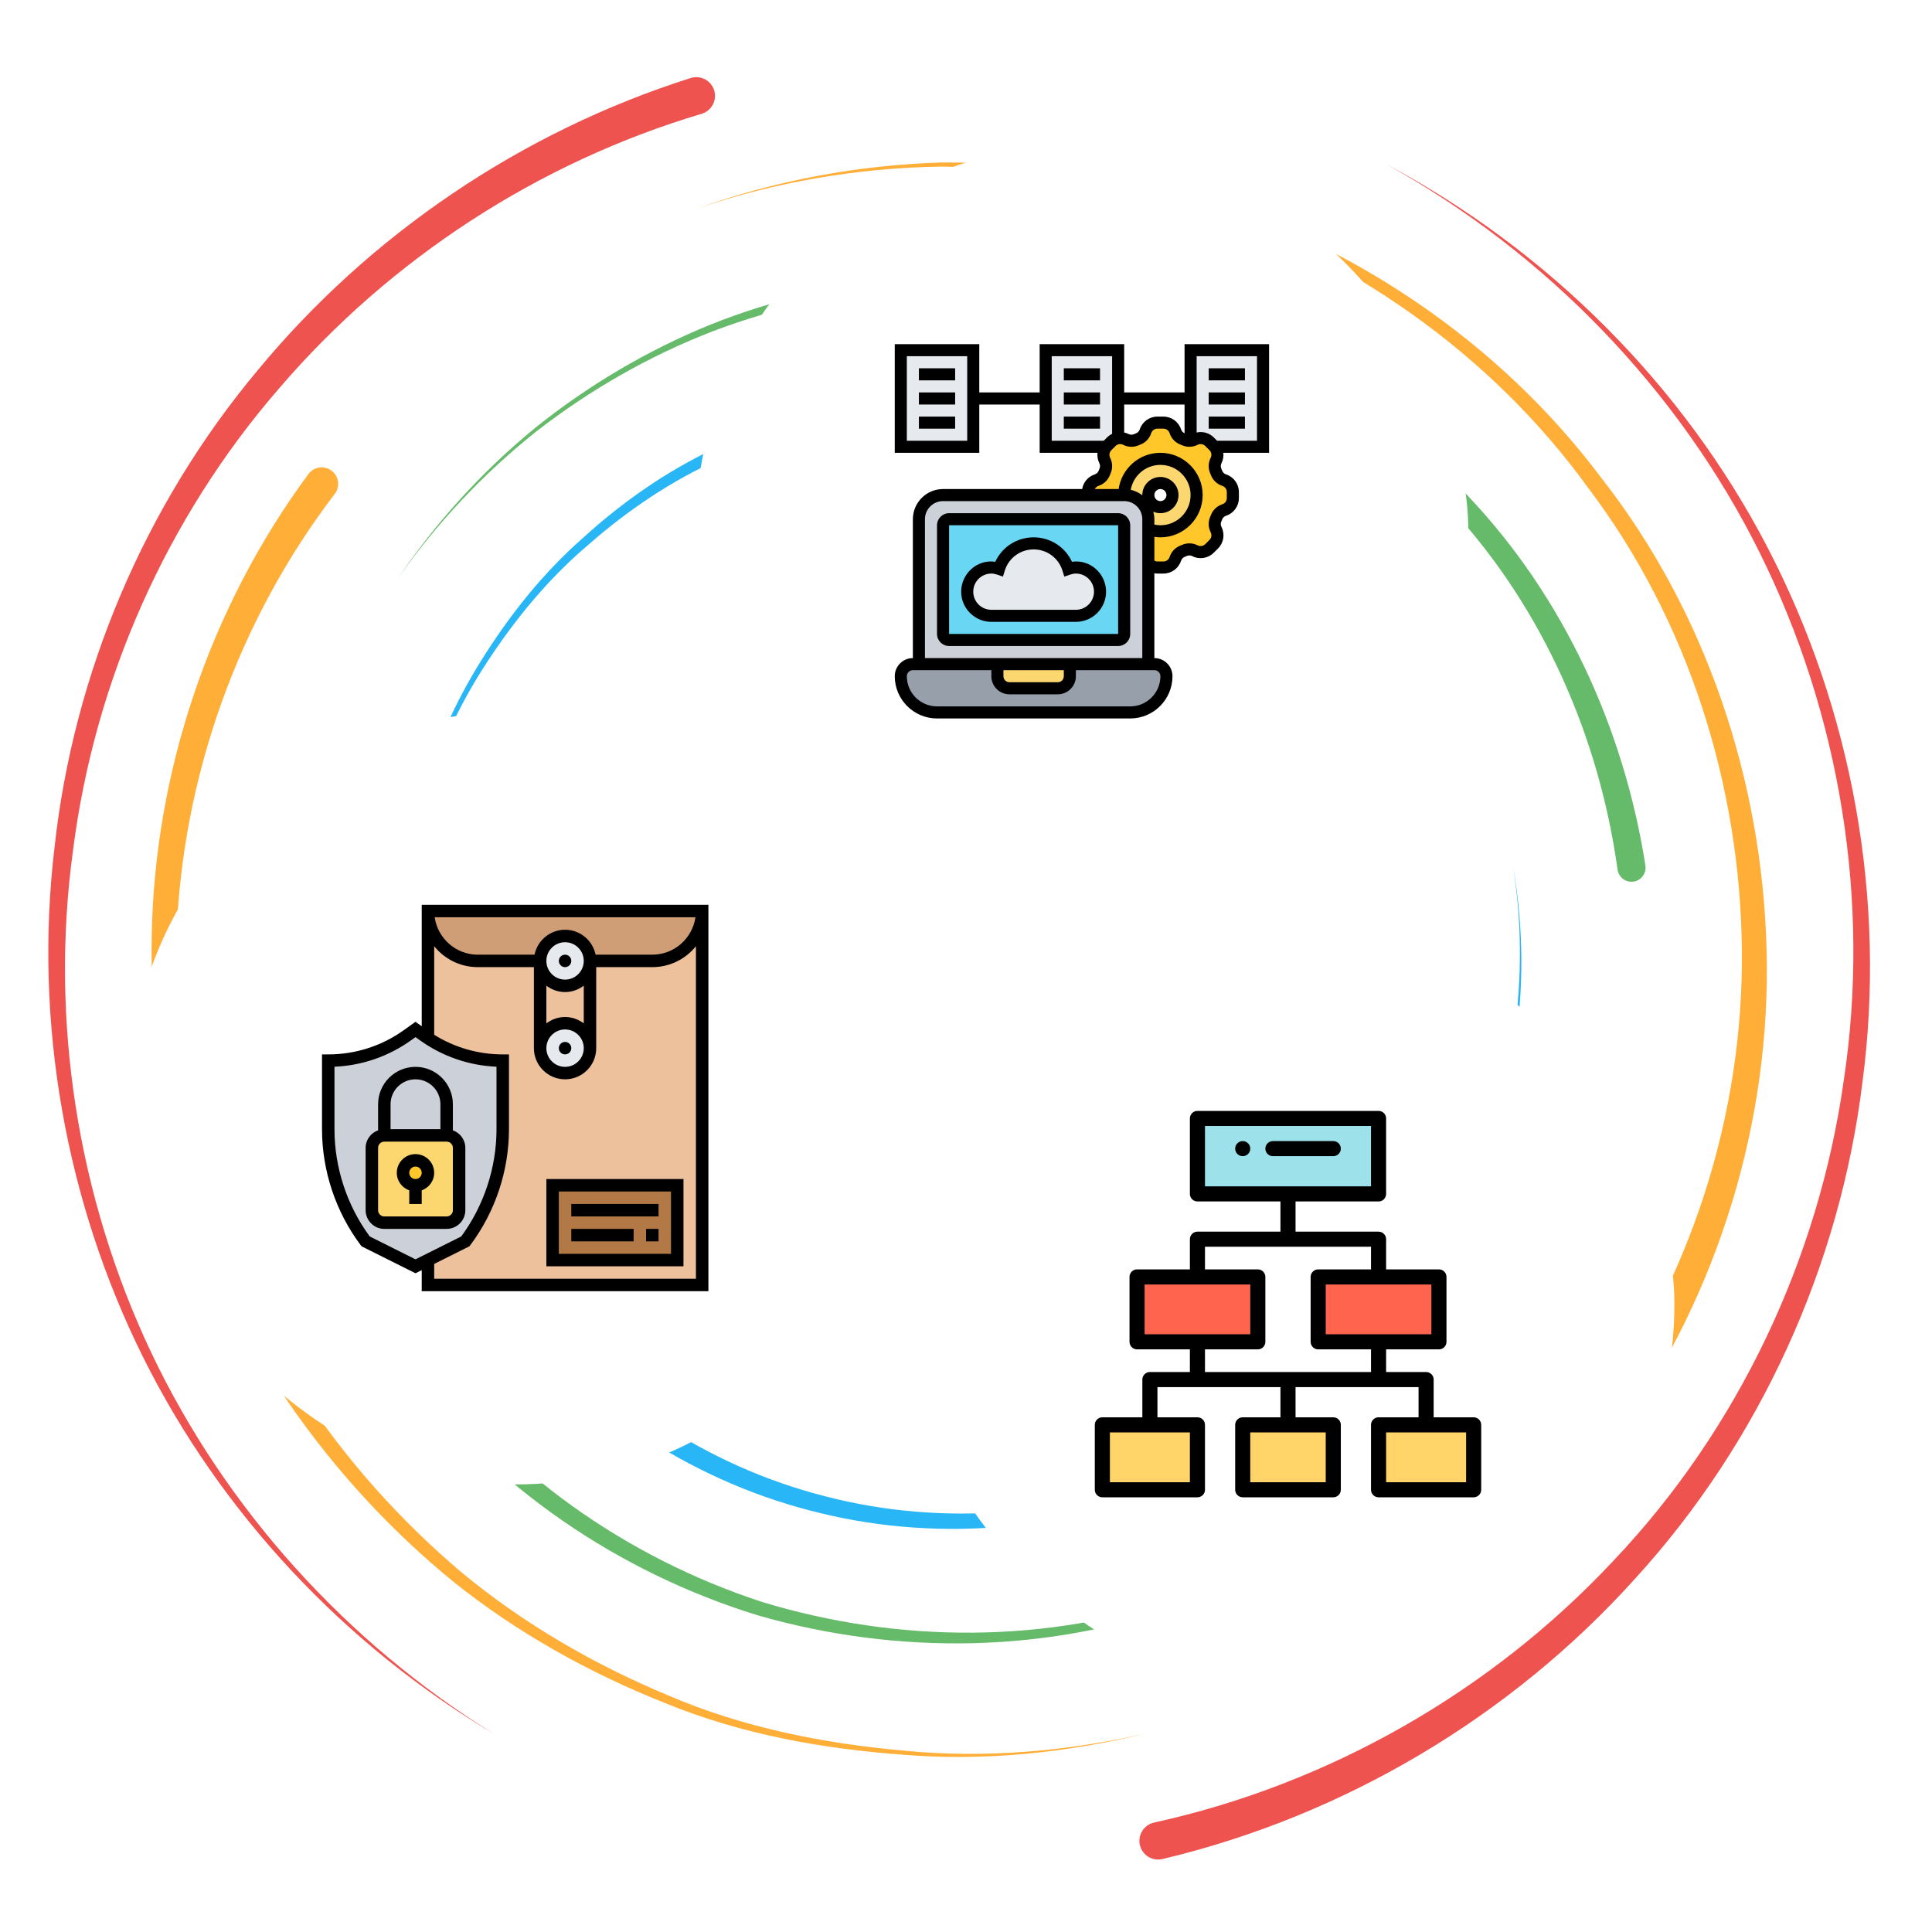 <svg width="400" height="400" viewBox="0 0 400 400" fill="none" xmlns="http://www.w3.org/2000/svg">
<path d="M145.239 23.573C111.536 33.591 80.815 53.547 57.817 80.375C34.635 107.068 19.591 140.8 15.123 176.031C10.291 211.235 16.047 247.857 31.346 280.115C46.693 312.381 71.653 339.998 102.148 358.917C71.32 340.557 45.698 313.284 29.609 280.961C13.562 248.649 7 211.573 11.276 175.557C15.187 139.508 29.96 104.594 53.373 76.633C76.583 48.539 108.028 27.237 142.986 16.157C145.026 15.505 147.206 16.639 147.851 18.675C148.502 20.722 147.37 22.893 145.325 23.547C145.312 23.547 145.26 23.565 145.239 23.573Z" fill="#EF5350"/>
<path d="M238.979 377.334C275.143 369.391 308.783 350.214 334.174 322.993C359.791 295.954 376.536 260.675 381.736 223.665C387.317 186.652 381.02 147.954 364.262 114.303C347.512 80.61 320.103 52.342 287.049 34.022C320.408 51.769 348.483 79.668 365.989 113.418C383.502 147.126 390.619 186.313 385.585 224.178C380.919 262.05 364.387 298.584 338.455 326.925C312.76 355.436 278.255 375.974 240.677 384.894C238.593 385.389 236.505 384.108 236.01 382.024C235.512 379.941 236.804 377.85 238.887 377.355C238.9 377.347 238.957 377.342 238.979 377.334Z" fill="#EF5350"/>
<path d="M69.31 102.256C49.305 128.418 37.682 160.918 36.531 193.996C35.365 227.086 44.484 260.459 62.539 288.428C71.711 302.298 82.873 314.834 95.612 325.589C108.471 336.235 123.067 344.66 138.477 351.074C153.873 357.68 170.513 360.97 187.143 362.451C203.841 364.1 220.776 362.615 237.143 358.918C220.841 362.889 203.888 364.678 187.083 363.3C170.344 362.094 153.511 359.074 137.851 352.662C122.175 346.448 107.239 338.168 93.997 327.584C80.873 316.881 69.297 304.308 59.687 290.31C40.776 262.086 30.776 227.985 31.406 193.844C32.011 159.724 43.451 125.779 63.841 98.168C64.956 96.644 67.091 96.313 68.615 97.425C70.138 98.54 70.469 100.675 69.354 102.198C69.349 102.212 69.317 102.251 69.31 102.256Z" fill="#FFAE37"/>
<path d="M329.89 292.441C349.922 264.993 360.984 230.98 360.638 196.808C360.333 162.707 349.565 128.428 328.802 100.996C308.64 73.123 279.036 52.493 246.21 41.965C229.706 36.756 212.4 34.756 195.122 34.491C177.825 34.712 160.534 37.647 144.114 43.249C160.434 37.373 177.721 34.144 195.104 33.639C212.466 33.618 229.948 35.337 246.706 40.332C280.039 50.415 310.482 70.837 331.536 98.944C353.177 126.6 364.874 161.587 365.755 196.751C366.692 231.973 355.859 267.467 335.45 296.413C334.37 297.954 332.234 298.332 330.69 297.251C329.148 296.17 328.768 294.04 329.848 292.493C329.864 292.485 329.882 292.451 329.89 292.441Z" fill="#FFAE37"/>
<path d="M61.003 198.743C61.099 213.344 63.268 227.915 67.617 241.881C71.87 255.902 78.958 268.956 87.474 280.852C104.484 304.829 129.787 322.511 157.761 331.66C185.929 340.246 216.927 340.41 244.974 330.553C273.12 321.118 297.817 302.042 314.857 277.62C298.224 302.316 273.742 321.925 245.456 331.925C217.279 342.342 185.82 342.746 156.906 334.446C128.19 325.584 101.922 307.889 83.958 283.448C74.974 271.334 67.427 257.941 62.781 243.474C58.021 229.066 55.521 213.948 55.177 198.743C55.143 197.134 56.419 195.8 58.029 195.766C59.635 195.727 60.971 197.003 61.003 198.612C61.003 198.623 61.003 198.631 61.003 198.644V198.743Z" fill="#66BB6A"/>
<path d="M334.891 179.985C331.094 152.694 319.539 126.191 300.742 105.662C282.206 85.05 257.422 69.777 230.203 63.47C203.112 56.717 173.932 58.605 147.695 68.54C134.609 73.584 122.287 80.61 111.172 89.224C100.151 97.954 90.409 108.318 82.312 119.862C90.208 108.188 99.787 97.62 110.716 88.657C121.732 79.803 134.031 72.511 147.169 67.178C173.503 56.691 203.086 54.224 230.859 60.631C258.768 66.6 284.492 81.787 303.963 102.72C323.711 123.553 336.232 150.8 340.664 179.196C340.911 180.784 339.823 182.277 338.234 182.524C336.649 182.772 335.156 181.686 334.909 180.094C334.909 180.084 334.901 180.068 334.901 180.063L334.891 179.985Z" fill="#66BB6A"/>
<path d="M109.005 269.034C124.31 288.918 146.393 303.584 170.846 309.79C195.281 316.157 221.789 313.912 245.065 303.944C268.419 293.97 287.986 275.774 300.434 253.566C312.5 231.17 317.356 204.73 313.25 179.412C317.755 204.66 313.341 231.313 301.497 254.139C289.278 276.769 269.726 295.584 246.041 306.149C222.434 316.696 195.287 319.464 169.974 313.3C144.649 307.29 121.489 292.477 105.213 272.008C104.38 270.974 104.549 269.456 105.586 268.623C106.627 267.79 108.146 267.954 108.979 268.996C108.984 269.001 108.997 269.029 109.005 269.034Z" fill="#29B6F6"/>
<path d="M270.013 110.076C253.521 96.548 233.156 87.636 211.844 85.068C190.599 82.698 168.411 85.605 148.979 95.042C139.141 99.464 130.07 105.537 121.966 112.662C113.685 119.634 106.727 128.084 100.815 137.134C88.893 155.298 82.755 176.972 82.312 198.743C82.349 176.972 88.094 155.063 99.791 136.49C105.599 127.238 112.492 118.548 120.761 111.313C128.862 103.93 137.982 97.569 147.935 92.868C167.604 82.868 190.307 79.425 212.261 81.474C234.289 83.717 255.599 92.537 273.039 106.326C274.089 107.146 274.263 108.665 273.437 109.712C272.617 110.753 271.099 110.928 270.052 110.102C270.044 110.094 270.026 110.084 270.013 110.076Z" fill="#29B6F6"/>
<g filter="url(#filter0_d_3148_8596)">
<rect x="144" y="26.667" width="160" height="160" rx="80" fill="white"/>
<path d="M251.45 89.167L251.438 89.18C251.413 89.117 251.35 89.055 251.3 89.004L250.413 88.117C249.625 87.329 248.412 87.129 247.412 87.642C247.125 87.792 246.812 87.879 246.5 87.904V79.167V69.167H261.5V89.167H251.45Z" fill="#E6E9ED"/>
<path d="M231.5 79.167V87.392C230.988 87.467 230.487 87.717 230.087 88.117L229.2 89.004C229.15 89.055 229.087 89.117 229.062 89.18L229.05 89.167H216.5V79.167V69.167H231.5V79.167Z" fill="#E6E9ED"/>
<path d="M201.5 79.167V89.167H186.5V69.167H201.5V79.167Z" fill="#E6E9ED"/>
<path d="M227.038 96.079C227.75 95.842 228.337 95.305 228.612 94.605C228.675 94.454 228.738 94.305 228.8 94.154C228.938 93.842 229 93.504 229 93.167C229 92.767 228.912 92.367 228.725 92.004C228.25 91.067 228.387 89.954 229.062 89.18C229.087 89.117 229.15 89.055 229.2 89.004L230.087 88.117C230.487 87.717 230.988 87.467 231.5 87.392C231.637 87.367 231.775 87.355 231.913 87.355C232.313 87.355 232.713 87.454 233.088 87.642C233.763 87.98 234.55 88.017 235.238 87.717L235.687 87.529C236.387 87.254 236.925 86.667 237.162 85.954C237.512 84.892 238.513 84.167 239.625 84.167H240.875C241.987 84.167 242.988 84.892 243.338 85.954C243.575 86.667 244.113 87.254 244.813 87.529C244.963 87.592 245.112 87.654 245.262 87.717C245.575 87.855 245.912 87.917 246.25 87.917C246.337 87.917 246.412 87.917 246.5 87.904C246.812 87.879 247.125 87.792 247.412 87.642C248.412 87.129 249.625 87.329 250.413 88.117L251.3 89.004C251.35 89.055 251.413 89.117 251.438 89.18C251.85 89.642 252.063 90.23 252.063 90.829C252.063 91.23 251.963 91.629 251.775 92.004C251.438 92.68 251.4 93.467 251.7 94.154C251.762 94.305 251.825 94.454 251.888 94.605C252.163 95.305 252.75 95.842 253.462 96.079C254.525 96.43 255.25 97.43 255.25 98.542V99.792C255.25 100.904 254.525 101.904 253.462 102.254C252.75 102.492 252.163 103.029 251.888 103.729C251.825 103.879 251.762 104.029 251.7 104.179C251.562 104.492 251.5 104.829 251.5 105.167C251.5 105.567 251.588 105.967 251.775 106.329C252.288 107.329 252.088 108.542 251.3 109.329L250.413 110.217C249.913 110.717 249.25 110.979 248.587 110.979C248.187 110.979 247.787 110.879 247.412 110.692C246.737 110.354 245.95 110.317 245.262 110.617C245.112 110.679 244.963 110.742 244.813 110.804C244.113 111.079 243.575 111.667 243.338 112.379C242.988 113.442 241.987 114.167 240.875 114.167H239.625C238.9 114.167 238.225 113.867 237.75 113.367V106.242C238.537 106.517 239.375 106.667 240.25 106.667C244.387 106.667 247.75 103.304 247.75 99.167C247.75 95.029 244.387 91.667 240.25 91.667C236.113 91.667 232.75 95.029 232.75 99.167H225.25V98.542C225.25 97.43 225.975 96.43 227.038 96.079Z" fill="#FFC729"/>
<path d="M237.75 104.167C237.75 101.404 235.513 99.167 232.75 99.167C232.75 95.029 236.113 91.667 240.25 91.667C244.387 91.667 247.75 95.029 247.75 99.167C247.75 103.304 244.387 106.667 240.25 106.667C239.375 106.667 238.537 106.517 237.75 106.242V104.167ZM237.75 99.167C237.75 100.542 238.875 101.667 240.25 101.667C241.625 101.667 242.75 100.542 242.75 99.167C242.75 97.792 241.625 96.667 240.25 96.667C238.875 96.667 237.75 97.792 237.75 99.167Z" fill="#FCD770"/>
<path d="M239 134.167H189C188.312 134.167 187.687 134.442 187.237 134.904C186.775 135.354 186.5 135.979 186.5 136.667C186.5 140.804 189.863 144.167 194 144.167H234C236.075 144.167 237.95 143.329 239.3 141.967C240.663 140.617 241.5 138.742 241.5 136.667C241.5 135.292 240.375 134.167 239 134.167Z" fill="#969FAA"/>
<path d="M221.5 134.167V136.667C221.5 138.042 220.375 139.167 219 139.167H209C207.625 139.167 206.5 138.042 206.5 136.667V134.167H221.5Z" fill="#FCD770"/>
<path d="M237.75 113.367V134.167H221.5H206.5H190.25V104.167C190.25 101.404 192.487 99.167 195.25 99.167H225.25H232.75C235.513 99.167 237.75 101.404 237.75 104.167V106.242V113.367Z" fill="#CCD1D9"/>
<path d="M232.75 105.417V127.917C232.75 128.604 232.188 129.167 231.5 129.167H196.5C195.812 129.167 195.25 128.604 195.25 127.917V105.417C195.25 104.729 195.812 104.167 196.5 104.167H231.5C232.188 104.167 232.75 104.729 232.75 105.417Z" fill="#69D6F4"/>
<path d="M222.75 114.167C225.513 114.167 227.75 116.404 227.75 119.167C227.75 121.929 225.513 124.167 222.75 124.167H205.25C202.487 124.167 200.25 121.929 200.25 119.167C200.25 116.404 202.487 114.167 205.25 114.167C205.812 114.167 206.338 114.279 206.838 114.442C207.775 111.392 210.625 109.167 214 109.167C217.375 109.167 220.225 111.392 221.162 114.442C221.662 114.279 222.188 114.167 222.75 114.167Z" fill="#E6E9ED"/>
<path d="M231.5 102.917H196.5C195.121 102.917 194 104.038 194 105.417V127.917C194 129.296 195.121 130.417 196.5 130.417H231.5C232.879 130.417 234 129.296 234 127.917V105.417C234 104.038 232.879 102.917 231.5 102.917ZM196.5 127.917V105.417H231.5L231.501 127.917H196.5Z" fill="black"/>
<path d="M221.938 112.977C220.52 109.908 217.461 107.917 214 107.917C210.539 107.917 207.48 109.908 206.062 112.977C202.285 112.417 199 115.452 199 119.167C199 122.613 201.804 125.417 205.25 125.417H222.75C226.196 125.417 229 122.613 229 119.167C229 115.452 225.719 112.422 221.938 112.977ZM222.75 122.917H205.25C203.182 122.917 201.5 121.234 201.5 119.167C201.5 117.099 203.182 115.417 205.25 115.417C205.617 115.417 206.005 115.487 206.436 115.632L207.65 116.042L208.029 114.818C208.842 112.186 211.242 110.417 214 110.417C216.758 110.417 219.158 112.186 219.971 114.817L220.35 116.042L221.564 115.633C221.995 115.487 222.383 115.417 222.75 115.417C224.818 115.417 226.5 117.099 226.5 119.167C226.5 121.234 224.818 122.917 222.75 122.917Z" fill="black"/>
<path d="M262.75 67.917H245.25V77.917H232.75V67.917H215.25V77.917H202.75V67.917H185.25V90.417H202.75V80.417H215.25V90.417H227.225C227.146 91.139 227.263 91.885 227.608 92.568C227.786 92.921 227.802 93.318 227.655 93.661C227.585 93.822 227.518 93.986 227.454 94.148C227.319 94.498 227.023 94.769 226.644 94.893C225.265 95.347 224.282 96.521 224.052 97.917H195.25C191.804 97.917 189 100.721 189 104.167V132.917C186.932 132.917 185.25 134.599 185.25 136.667C185.25 141.492 189.175 145.417 194 145.417H234C238.825 145.417 242.75 141.492 242.75 136.667C242.75 134.599 241.068 132.917 239 132.917V115.352C239.207 115.387 239.415 115.417 239.627 115.417H240.873C242.536 115.417 244.004 114.354 244.524 112.772C244.647 112.394 244.919 112.099 245.266 111.964C245.431 111.901 245.595 111.834 245.757 111.763C246.099 111.616 246.496 111.632 246.849 111.811C248.334 112.562 250.123 112.276 251.3 111.098L252.181 110.218C253.359 109.042 253.645 107.252 252.894 105.767C252.715 105.414 252.699 105.017 252.846 104.674C252.916 104.513 252.984 104.349 253.047 104.187C253.182 103.837 253.479 103.566 253.858 103.442C255.438 102.921 256.5 101.453 256.5 99.79V98.544C256.5 96.881 255.437 95.413 253.855 94.893C253.477 94.769 253.182 94.498 253.047 94.151C252.984 93.986 252.917 93.822 252.846 93.659C252.699 93.318 252.716 92.921 252.894 92.568C253.239 91.886 253.355 91.139 253.276 90.417H262.75V67.917ZM200.25 87.917H187.75V70.417H200.25V87.917ZM245.25 80.417V86.357C244.911 86.218 244.645 85.931 244.524 85.559C244.004 83.98 242.536 82.917 240.873 82.917H239.627C237.964 82.917 236.496 83.98 235.976 85.562C235.853 85.939 235.581 86.234 235.231 86.37C235.068 86.433 234.905 86.499 234.743 86.571C234.401 86.718 234.004 86.702 233.651 86.523C233.361 86.377 233.058 86.281 232.75 86.212V80.417H245.25ZM217.75 70.417H230.25V86.495C229.869 86.678 229.511 86.923 229.2 87.236L228.519 87.917H217.75V70.417ZM240.25 136.667C240.25 140.113 237.446 142.917 234 142.917H194C190.554 142.917 187.75 140.113 187.75 136.667C187.75 135.978 188.311 135.417 189 135.417H205.25V136.667C205.25 138.734 206.932 140.417 209 140.417H219C221.068 140.417 222.75 138.734 222.75 136.667V135.417H239C239.689 135.417 240.25 135.978 240.25 136.667ZM207.75 135.417H220.25V136.667C220.25 137.356 219.689 137.917 219 137.917H209C208.311 137.917 207.75 137.356 207.75 136.667V135.417ZM191.5 132.917V104.167C191.5 102.099 193.182 100.417 195.25 100.417H232.75C234.818 100.417 236.5 102.099 236.5 104.167V132.917H191.5ZM238.781 102.617C239.233 102.809 239.729 102.917 240.25 102.917C242.318 102.917 244 101.234 244 99.167C244 97.1 242.318 95.417 240.25 95.417C238.182 95.417 236.5 97.1 236.5 99.167C236.5 99.18 236.504 99.189 236.504 99.202C235.802 98.671 234.998 98.275 234.11 98.076C234.63 95.151 237.178 92.917 240.25 92.917C243.696 92.917 246.5 95.721 246.5 99.167C246.5 102.613 243.696 105.417 240.25 105.417C239.825 105.417 239.41 105.362 239 105.278V104.167C239 103.628 238.91 103.116 238.781 102.617ZM239 99.167C239 98.478 239.561 97.917 240.25 97.917C240.939 97.917 241.5 98.478 241.5 99.167C241.5 99.856 240.939 100.417 240.25 100.417C239.561 100.417 239 99.856 239 99.167ZM253.076 97.268C253.629 97.45 254 97.963 254 98.544V99.79C254 100.371 253.629 100.883 253.075 101.066C251.985 101.423 251.125 102.231 250.718 103.281C250.665 103.414 250.61 103.548 250.554 103.678C250.109 104.703 250.148 105.874 250.663 106.893C250.925 107.412 250.825 108.037 250.414 108.448L249.532 109.329C249.121 109.741 248.495 109.842 247.977 109.578C246.96 109.064 245.786 109.024 244.764 109.469C244.633 109.526 244.499 109.581 244.363 109.634C243.314 110.042 242.508 110.902 242.149 111.993C241.968 112.546 241.454 112.917 240.873 112.917H239.627C239.404 112.917 239.195 112.844 239 112.739V107.812C239.413 107.871 239.829 107.917 240.25 107.917C245.075 107.917 249 103.992 249 99.167C249 94.342 245.075 90.417 240.25 90.417C235.851 90.417 232.21 93.683 231.6 97.917H226.674C226.832 97.621 227.089 97.379 227.425 97.268C228.516 96.911 229.376 96.103 229.784 95.053C229.836 94.919 229.891 94.786 229.947 94.656C230.392 93.631 230.354 92.46 229.839 91.441C229.576 90.922 229.676 90.296 230.087 89.885L230.968 89.004C231.379 88.592 232.004 88.492 232.524 88.756C233.543 89.271 234.715 89.309 235.737 88.865C235.87 88.807 236.004 88.752 236.137 88.701C237.186 88.292 237.994 87.432 238.352 86.342C238.532 85.788 239.046 85.417 239.627 85.417H240.873C241.454 85.417 241.966 85.788 242.149 86.342C242.508 87.432 243.314 88.292 244.363 88.7C244.496 88.752 244.63 88.807 244.761 88.863C245.785 89.308 246.957 89.268 247.976 88.754C248.494 88.491 249.12 88.592 249.532 89.003L250.413 89.883C250.824 90.294 250.924 90.921 250.661 91.439C250.146 92.458 250.108 93.629 250.553 94.653C250.609 94.784 250.664 94.918 250.718 95.055C251.125 96.103 251.985 96.911 253.076 97.268ZM260.25 87.917H251.981L251.301 87.237C250.354 86.29 249.012 85.931 247.751 86.213V70.417H260.251L260.25 87.917Z" fill="black"/>
<path d="M190.25 72.917H197.75V75.417H190.25V72.917Z" fill="black"/>
<path d="M190.25 77.917H197.75V80.417H190.25V77.917Z" fill="black"/>
<path d="M190.25 82.917H197.75V85.417H190.25V82.917Z" fill="black"/>
<path d="M220.25 72.917H227.75V75.417H220.25V72.917Z" fill="black"/>
<path d="M220.25 77.917H227.75V80.417H220.25V77.917Z" fill="black"/>
<path d="M220.25 82.917H227.75V85.417H220.25V82.917Z" fill="black"/>
<path d="M250.25 72.917H257.75V75.417H250.25V72.917Z" fill="black"/>
<path d="M250.25 77.917H257.75V80.417H250.25V77.917Z" fill="black"/>
<path d="M250.25 82.917H257.75V85.417H250.25V82.917Z" fill="black"/>
</g>
<g filter="url(#filter1_d_3148_8596)">
<rect x="26.667" y="144" width="160" height="160" rx="80" fill="white"/>
<g clip-path="url(#clip0_3148_8596)">
<path d="M122.151 195.613V213.677C122.151 210.826 119.841 208.516 116.989 208.516C114.138 208.516 111.828 210.826 111.828 213.677V195.613C111.828 198.464 114.138 200.774 116.989 200.774C119.841 200.774 122.151 198.464 122.151 195.613Z" fill="#FFEAA7"/>
<path d="M135.054 195.613H98.925C93.222 195.613 88.603 190.994 88.603 185.291V211.626C93.196 214.645 98.577 216.258 104.086 216.258V230.452C104.086 234.633 103.403 238.775 102.099 242.697C100.783 246.619 98.848 250.323 96.344 253.678L88.603 257.549V262.71H145.377V185.291C145.377 190.994 140.757 195.613 135.054 195.613Z" fill="#ECC19C"/>
<path d="M114.409 242.064H140.216V257.548H114.409V242.064Z" fill="#B27946"/>
<path d="M88.603 185.291H145.377C145.377 190.994 140.757 195.613 135.054 195.613H122.151C122.151 192.762 119.841 190.452 116.99 190.452C114.138 190.452 111.828 192.762 111.828 195.613H98.925C93.222 195.613 88.603 190.994 88.603 185.291Z" fill="#CF9E76"/>
<path d="M116.989 208.516C119.841 208.516 122.151 210.826 122.151 213.677C122.151 216.529 119.841 218.839 116.989 218.839C114.138 218.839 111.828 216.529 111.828 213.677C111.828 210.826 114.138 208.516 116.989 208.516Z" fill="#E6E9ED"/>
<path d="M116.989 190.452C119.841 190.452 122.151 192.761 122.151 195.613C122.151 198.465 119.841 200.774 116.989 200.774C114.138 200.774 111.828 198.465 111.828 195.613C111.828 192.761 114.138 190.452 116.989 190.452Z" fill="#E6E9ED"/>
<path d="M104.086 216.258V230.452C104.086 234.633 103.402 238.775 102.099 242.697C100.783 246.619 98.847 250.323 96.344 253.678L86.022 258.839L75.699 253.678C70.679 246.981 67.957 238.826 67.957 230.452V216.258C73.828 216.258 79.557 214.426 84.344 211.007L86.022 209.807L87.699 211.007C87.996 211.213 88.292 211.42 88.602 211.613V211.626C93.196 214.645 98.576 216.258 104.086 216.258Z" fill="#CCD1D9"/>
<path d="M92.473 249.807H79.57C78.15 249.807 76.989 248.646 76.989 247.226V234.323C76.989 232.903 78.15 231.742 79.57 231.742H92.473C93.893 231.742 95.054 232.903 95.054 234.323V247.226C95.054 248.646 93.893 249.807 92.473 249.807Z" fill="#FCD770"/>
<path d="M88.603 239.484C88.603 240.909 87.447 242.065 86.022 242.065C84.597 242.065 83.441 240.909 83.441 239.484C83.441 238.059 84.597 236.903 86.022 236.903C87.447 236.903 88.603 238.059 88.603 239.484Z" fill="#FFC729"/>
<path d="M96.344 234.323C96.344 232.643 95.262 231.223 93.764 230.689V225.29C93.764 221.02 90.292 217.548 86.022 217.548C81.752 217.548 78.28 221.02 78.28 225.29V230.689C76.782 231.223 75.699 232.643 75.699 234.323V247.226C75.699 249.36 77.436 251.097 79.57 251.097H92.473C94.607 251.097 96.344 249.36 96.344 247.226V234.323ZM86.022 220.129C88.868 220.129 91.183 222.444 91.183 225.29V230.452H80.861V225.29C80.861 222.444 83.175 220.129 86.022 220.129ZM93.764 247.226C93.764 247.938 93.184 248.516 92.473 248.516H79.57C78.859 248.516 78.28 247.938 78.28 247.226V234.323C78.28 233.611 78.859 233.032 79.57 233.032H92.473C93.184 233.032 93.764 233.611 93.764 234.323V247.226Z" fill="black"/>
<path d="M86.021 235.613C83.887 235.613 82.15 237.35 82.15 239.484C82.15 241.163 83.233 242.583 84.731 243.117V245.935H87.312V243.117C88.81 242.583 89.892 241.163 89.892 239.484C89.892 237.35 88.155 235.613 86.021 235.613ZM86.021 240.774C85.311 240.774 84.731 240.196 84.731 239.484C84.731 238.772 85.311 238.193 86.021 238.193C86.732 238.193 87.312 238.772 87.312 239.484C87.312 240.196 86.732 240.774 86.021 240.774Z" fill="black"/>
<path d="M87.312 184V209.142L86.022 208.219L83.59 209.959C79.001 213.235 73.595 214.968 67.957 214.968H66.667V230.452C66.667 239.049 69.508 247.573 74.667 254.452L74.85 254.696L86.022 260.282L87.312 259.636V264H146.667V184H87.312ZM116.99 199.484C114.856 199.484 113.119 197.747 113.119 195.613C113.119 193.479 114.856 191.742 116.99 191.742C119.124 191.742 120.861 193.479 120.861 195.613C120.861 197.747 119.124 199.484 116.99 199.484ZM120.861 200.741V208.548C119.779 207.73 118.447 207.226 116.99 207.226C115.532 207.226 114.2 207.73 113.119 208.55V200.742C114.2 201.56 115.532 202.065 116.99 202.065C118.447 202.065 119.779 201.56 120.861 200.741ZM116.99 209.806C119.124 209.806 120.861 211.543 120.861 213.677C120.861 215.811 119.124 217.548 116.99 217.548C114.856 217.548 113.119 215.811 113.119 213.677C113.119 211.543 114.856 209.806 116.99 209.806ZM123.311 194.323C122.711 191.382 120.104 189.161 116.99 189.161C113.875 189.161 111.268 191.382 110.668 194.323H98.925C94.384 194.323 90.626 190.95 89.996 186.581H143.983C143.354 190.95 139.595 194.323 135.054 194.323H123.311ZM76.551 252.661C71.838 246.268 69.248 238.393 69.248 230.452V217.521C74.958 217.276 80.411 215.399 85.09 212.059L86.022 211.392L86.955 212.058C91.632 215.399 97.085 217.275 102.796 217.52V230.452C102.796 238.393 100.205 246.268 95.493 252.661L86.022 257.396L76.551 252.661ZM144.086 261.419H89.893V258.346L97.194 254.696L97.376 254.452C102.535 247.573 105.377 239.049 105.377 230.452V214.968H104.086C99.026 214.968 94.157 213.56 89.893 210.905V192.573C92.023 195.21 95.278 196.903 98.925 196.903H110.538V213.677C110.538 217.235 113.432 220.129 116.99 220.129C120.547 220.129 123.441 217.235 123.441 213.677V196.903H135.054C138.701 196.903 141.956 195.21 144.086 192.573V261.419Z" fill="black"/>
<path d="M118.28 195.613C118.28 196.326 117.702 196.903 116.99 196.903C116.277 196.903 115.699 196.326 115.699 195.613C115.699 194.901 116.277 194.323 116.99 194.323C117.702 194.323 118.28 194.901 118.28 195.613Z" fill="black"/>
<path d="M118.28 213.678C118.28 214.39 117.702 214.968 116.99 214.968C116.277 214.968 115.699 214.39 115.699 213.678C115.699 212.965 116.277 212.387 116.99 212.387C117.702 212.387 118.28 212.965 118.28 213.678Z" fill="black"/>
<path d="M113.118 258.838H141.505V240.774H113.118V258.838ZM115.699 243.355H138.925V256.258H115.699V243.355Z" fill="black"/>
<path d="M118.28 245.936H136.345V248.516H118.28V245.936Z" fill="black"/>
<path d="M118.28 251.097H131.184V253.677H118.28V251.097Z" fill="black"/>
<path d="M133.764 251.097H136.344V253.677H133.764V251.097Z" fill="black"/>
</g>
</g>
<g filter="url(#filter2_d_3148_8596)">
<rect x="186.667" y="186.667" width="160" height="160" rx="80" fill="white"/>
<g clip-path="url(#clip1_3148_8596)">
<path d="M305.104 291.667V305.104H285.417V291.667H305.104Z" fill="#FFD469"/>
<path d="M297.917 261.042V274.479C297.211 274.479 273.622 274.479 272.917 274.479V261.042H297.917Z" fill="#FF644F"/>
<path d="M247.917 228.229H285.417V243.854H247.917V228.229Z" fill="#9DE2EB"/>
<path d="M276.042 291.667V305.104H257.292V291.667H276.042Z" fill="#FFD469"/>
<path d="M260.417 261.042V274.479C259.711 274.479 236.122 274.479 235.417 274.479V261.042H260.417Z" fill="#FF644F"/>
<path d="M247.917 291.667V305.104H228.229V291.667H247.917Z" fill="#FFD469"/>
<path d="M257.292 232.917C256.43 232.917 255.729 233.617 255.729 234.479C255.729 235.342 256.43 236.042 257.292 236.042C258.154 236.042 258.854 235.342 258.854 234.479C258.854 233.617 258.154 232.917 257.292 232.917Z" fill="black"/>
<path d="M305.104 290.104H296.823V282.292C296.823 281.429 296.124 280.729 295.261 280.729H286.979V276.042H297.917C298.78 276.042 299.479 275.343 299.479 274.479V261.042C299.479 260.179 298.78 259.479 297.917 259.479H286.979V253.229C286.979 252.366 286.28 251.667 285.417 251.667H268.229V245.417H285.417C286.28 245.417 286.979 244.718 286.979 243.854V228.229C286.979 227.366 286.28 226.667 285.417 226.667H247.917C247.054 226.667 246.354 227.366 246.354 228.229V243.854C246.354 244.718 247.054 245.417 247.917 245.417H265.104V251.667H247.917C247.054 251.667 246.354 252.366 246.354 253.229V259.479H235.417C234.554 259.479 233.854 260.179 233.854 261.042V274.479C233.854 275.343 234.554 276.042 235.417 276.042H246.354V280.729H238.073C237.21 280.729 236.511 281.429 236.511 282.292V290.104H228.229C227.366 290.104 226.667 290.804 226.667 291.667V305.104C226.667 305.968 227.366 306.667 228.229 306.667H247.917C248.78 306.667 249.479 305.968 249.479 305.104V291.667C249.479 290.804 248.78 290.104 247.917 290.104H239.636V283.854H265.104V290.104H257.292C256.429 290.104 255.729 290.804 255.729 291.667V305.104C255.729 305.968 256.429 306.667 257.292 306.667H276.042C276.905 306.667 277.604 305.968 277.604 305.104V291.667C277.604 290.804 276.905 290.104 276.042 290.104H268.229V283.854H293.698V290.104H285.417C284.554 290.104 283.854 290.804 283.854 291.667V305.104C283.854 305.968 284.554 306.667 285.417 306.667H305.104C305.968 306.667 306.667 305.968 306.667 305.104V291.667C306.667 290.804 305.968 290.104 305.104 290.104ZM249.479 229.792H283.854V242.292H249.479V229.792ZM246.354 303.542H229.792V293.229H246.354V303.542ZM274.479 303.542H258.854V293.229H274.479V303.542ZM296.354 272.917H274.479V262.604H296.354V272.917ZM236.979 262.604H258.854V272.917H236.979V262.604ZM249.479 276.042H260.417C261.28 276.042 261.979 275.343 261.979 274.479V261.042C261.979 260.179 261.28 259.479 260.417 259.479H249.479V254.792H283.854V259.479H272.917C272.054 259.479 271.354 260.179 271.354 261.042V274.479C271.354 275.343 272.054 276.042 272.917 276.042H283.854V280.729H249.479V276.042ZM303.542 303.542H286.979V293.229H303.542V303.542Z" fill="black"/>
<path d="M277.604 234.479C277.604 233.616 276.905 232.917 276.042 232.917H263.542C262.679 232.917 261.979 233.616 261.979 234.479C261.979 235.343 262.679 236.042 263.542 236.042H276.042C276.905 236.042 277.604 235.343 277.604 234.479Z" fill="black"/>
</g>
</g>
<defs>
<filter id="filter0_d_3148_8596" x="133.333" y="19.334" width="181.333" height="181.333" filterUnits="userSpaceOnUse" color-interpolation-filters="sRGB">
<feFlood flood-opacity="0" result="BackgroundImageFix"/>
<feColorMatrix in="SourceAlpha" type="matrix" values="0 0 0 0 0 0 0 0 0 0 0 0 0 0 0 0 0 0 127 0" result="hardAlpha"/>
<feOffset dy="3.333"/>
<feGaussianBlur stdDeviation="5.333"/>
<feComposite in2="hardAlpha" operator="out"/>
<feColorMatrix type="matrix" values="0 0 0 0 0 0 0 0 0 0 0 0 0 0 0 0 0 0 0.12 0"/>
<feBlend mode="normal" in2="BackgroundImageFix" result="effect1_dropShadow_3148_8596"/>
<feBlend mode="normal" in="SourceGraphic" in2="effect1_dropShadow_3148_8596" result="shape"/>
</filter>
<filter id="filter1_d_3148_8596" x="16" y="136.667" width="181.333" height="181.333" filterUnits="userSpaceOnUse" color-interpolation-filters="sRGB">
<feFlood flood-opacity="0" result="BackgroundImageFix"/>
<feColorMatrix in="SourceAlpha" type="matrix" values="0 0 0 0 0 0 0 0 0 0 0 0 0 0 0 0 0 0 127 0" result="hardAlpha"/>
<feOffset dy="3.333"/>
<feGaussianBlur stdDeviation="5.333"/>
<feComposite in2="hardAlpha" operator="out"/>
<feColorMatrix type="matrix" values="0 0 0 0 0 0 0 0 0 0 0 0 0 0 0 0 0 0 0.12 0"/>
<feBlend mode="normal" in2="BackgroundImageFix" result="effect1_dropShadow_3148_8596"/>
<feBlend mode="normal" in="SourceGraphic" in2="effect1_dropShadow_3148_8596" result="shape"/>
</filter>
<filter id="filter2_d_3148_8596" x="176" y="179.334" width="181.333" height="181.333" filterUnits="userSpaceOnUse" color-interpolation-filters="sRGB">
<feFlood flood-opacity="0" result="BackgroundImageFix"/>
<feColorMatrix in="SourceAlpha" type="matrix" values="0 0 0 0 0 0 0 0 0 0 0 0 0 0 0 0 0 0 127 0" result="hardAlpha"/>
<feOffset dy="3.333"/>
<feGaussianBlur stdDeviation="5.333"/>
<feComposite in2="hardAlpha" operator="out"/>
<feColorMatrix type="matrix" values="0 0 0 0 0 0 0 0 0 0 0 0 0 0 0 0 0 0 0.12 0"/>
<feBlend mode="normal" in2="BackgroundImageFix" result="effect1_dropShadow_3148_8596"/>
<feBlend mode="normal" in="SourceGraphic" in2="effect1_dropShadow_3148_8596" result="shape"/>
</filter>
<clipPath id="clip0_3148_8596">
<rect width="80" height="80" fill="white" transform="translate(66.667 184)"/>
</clipPath>
<clipPath id="clip1_3148_8596">
<rect width="80" height="80" fill="white" transform="translate(226.667 226.667)"/>
</clipPath>
</defs>
</svg>

